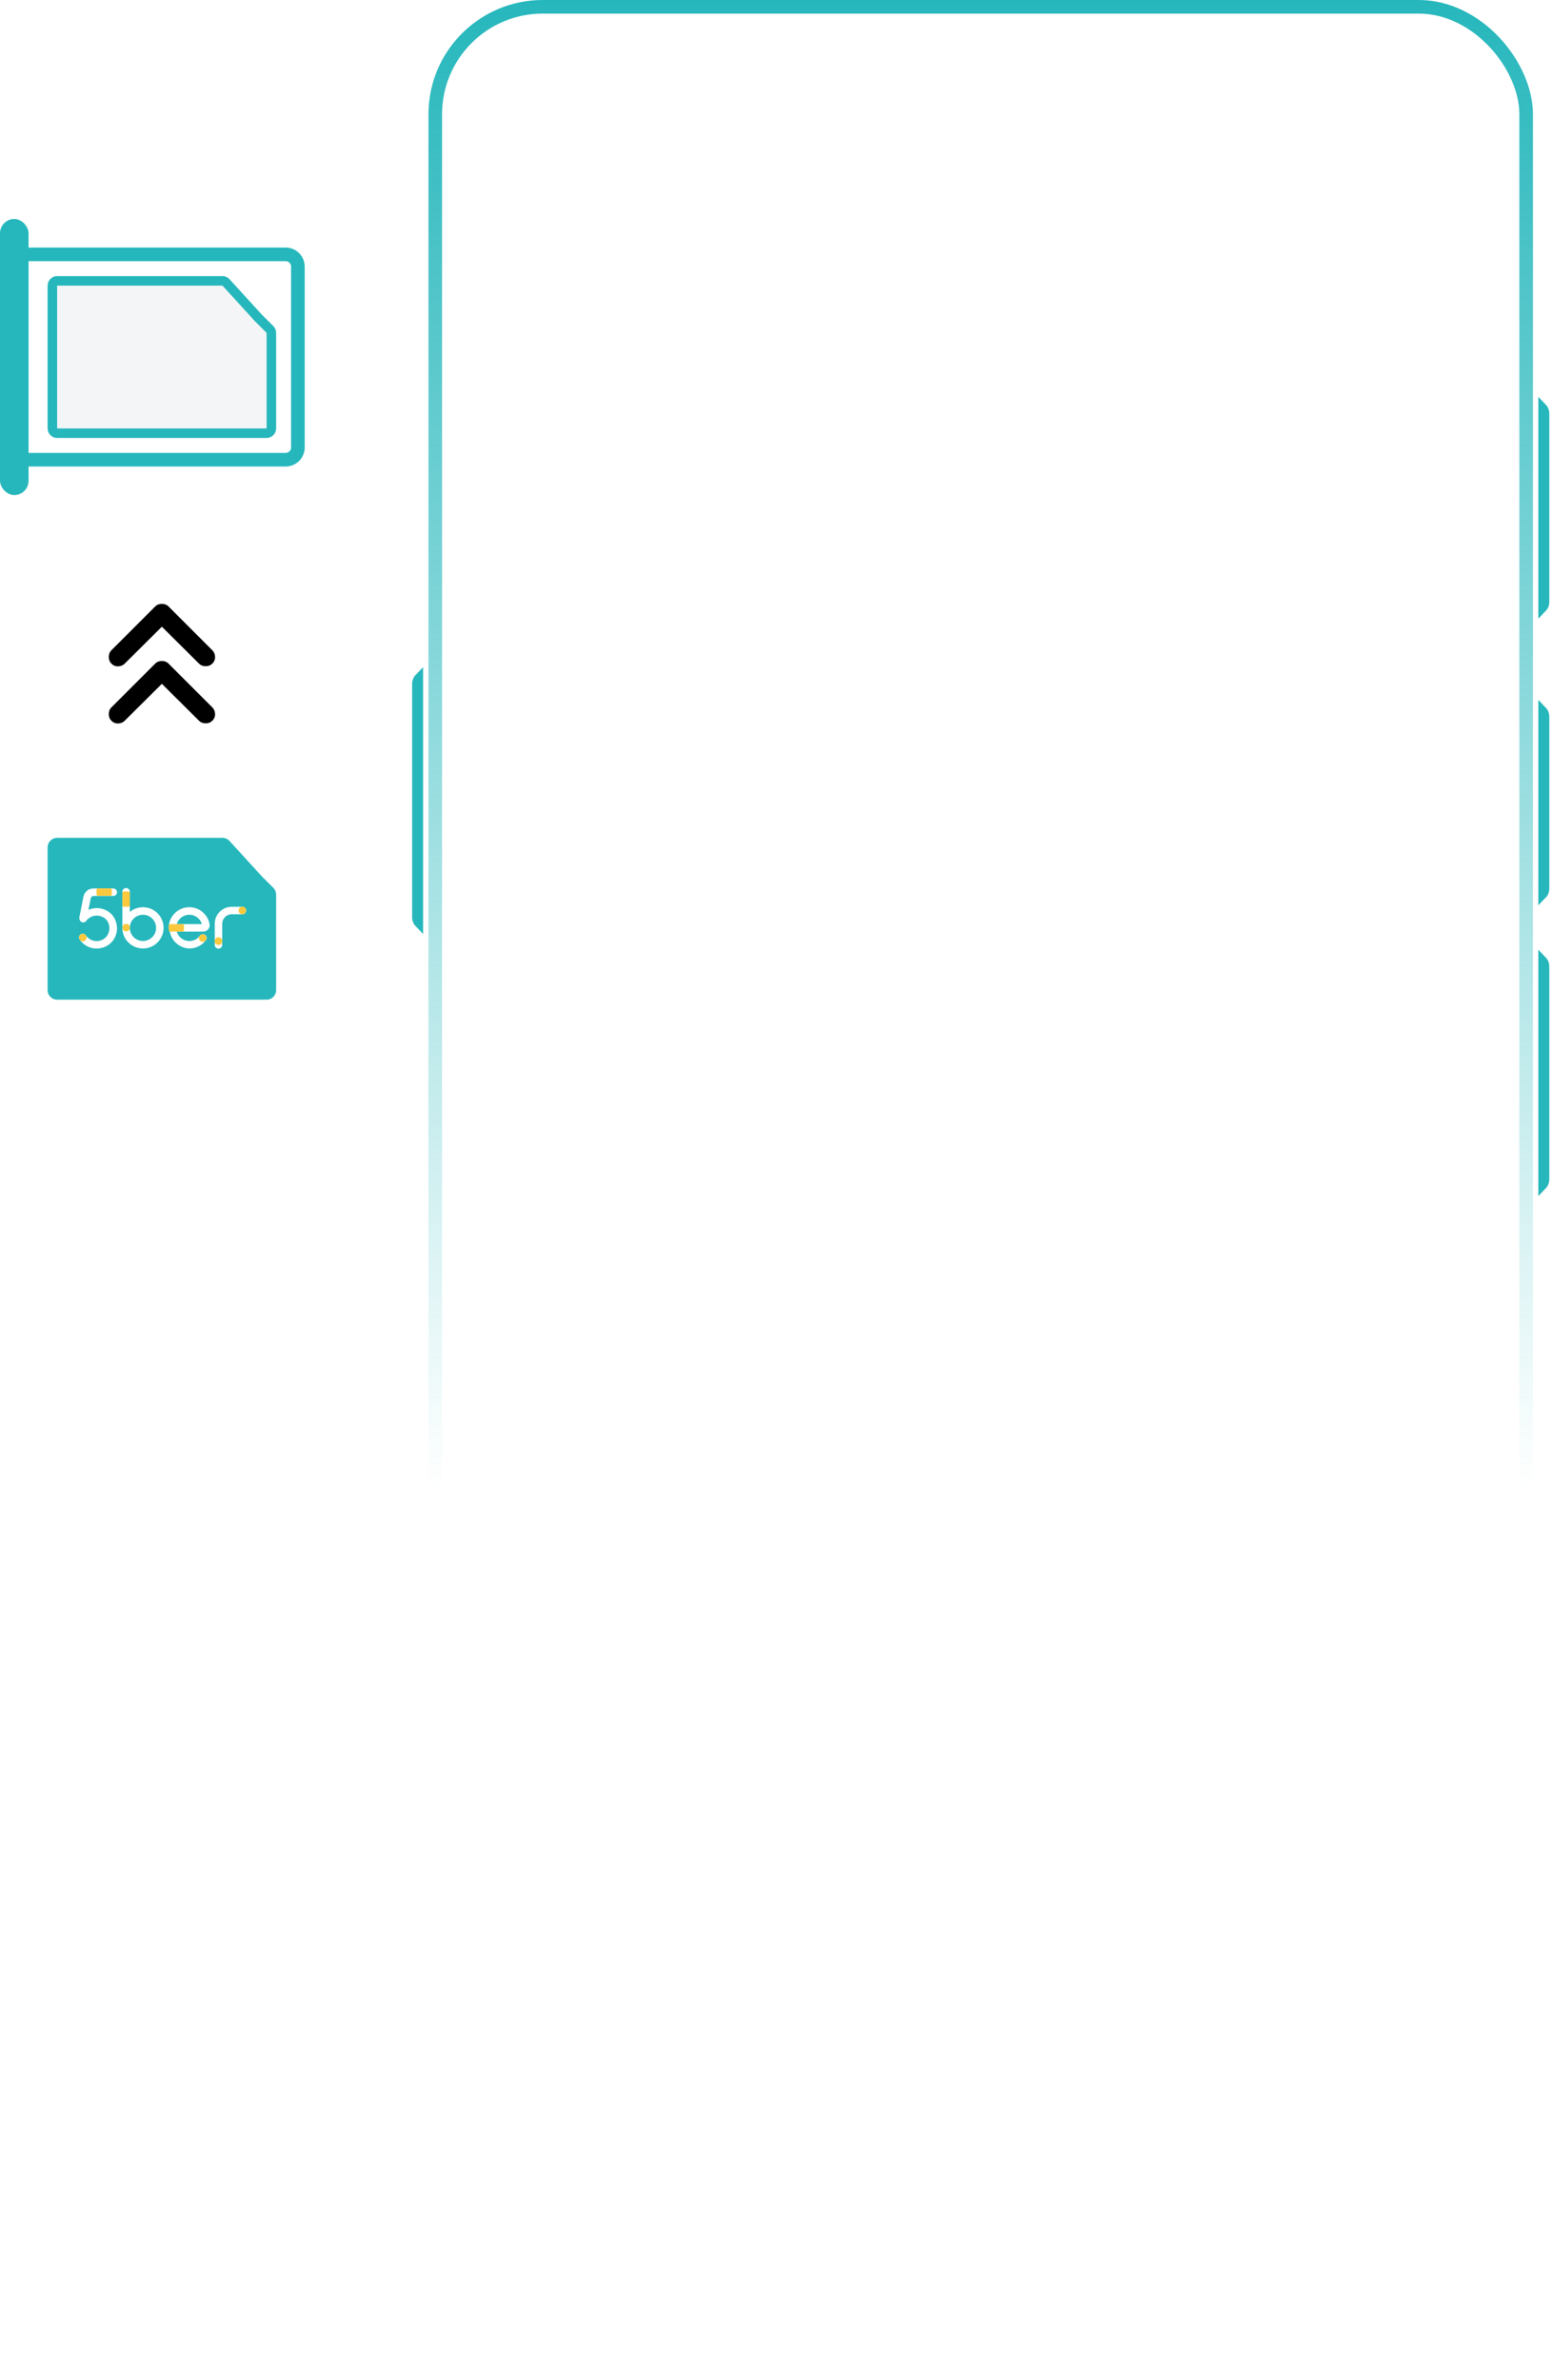 <svg width="163" height="250" viewBox="0 0 163 250" fill="none" xmlns="http://www.w3.org/2000/svg">
<rect x="45.714" y="0.714" width="114.571" height="248.571" rx="11.286" fill="url(#paint0_linear_3094_661)"/>
<rect x="45.714" y="0.714" width="114.571" height="248.571" rx="11.286" stroke="url(#paint1_linear_3094_661)" stroke-width="1.429"/>
<path d="M162.286 101.505V123.87C162.286 124.147 162.174 124.397 161.994 124.579V100.796C162.174 100.978 162.286 101.228 162.286 101.505Z" fill="#27272A" stroke="#26B7BC" stroke-width="0.86"/>
<path d="M44.006 97.052C43.826 96.87 43.714 96.62 43.714 96.344V71.828C43.714 71.551 43.826 71.301 44.006 71.119V97.052Z" fill="#27272A" stroke="#26B7BC" stroke-width="0.86"/>
<path d="M162.286 75.268V93.333C162.286 93.609 162.174 93.86 161.994 94.041V74.56C162.174 74.742 162.286 74.992 162.286 75.268Z" fill="#27272A" stroke="#26B7BC" stroke-width="0.86"/>
<path d="M162.286 43.441V63.225C162.286 63.502 162.174 63.752 161.994 63.934V42.732C162.174 42.914 162.286 43.164 162.286 43.441Z" fill="#27272A" stroke="#26B7BC" stroke-width="0.86"/>
<path d="M1.715 26.715L30 26.715C30.71 26.715 31.285 27.29 31.285 28L31.285 47C31.285 47.71 30.71 48.285 30 48.285L1.715 48.285L1.715 26.715Z" fill="white" stroke="#26B7BC" stroke-width="1.43"/>
<path d="M27.147 33.402L27.155 33.411L27.163 33.419L28.353 34.605C28.447 34.698 28.5 34.826 28.5 34.959L28.5 45C28.5 45.276 28.276 45.5 28 45.5L6 45.5C5.724 45.5 5.5 45.276 5.5 45L5.5 30C5.5 29.724 5.724 29.5 6 29.5L23.365 29.5C23.506 29.5 23.64 29.559 23.735 29.663L27.147 33.402Z" fill="#F3F5F6" stroke="#26B7BC"/>
<rect y="23" width="3" height="29" rx="1.5" fill="#26B7BC"/>
<path d="M5 89C5 88.448 5.448 88 6 88L23.365 88C23.646 88 23.914 88.118 24.104 88.326L27.516 92.065L28.706 93.25C28.894 93.438 29 93.693 29 93.959L29 104C29 104.552 28.552 105 28 105L6 105C5.448 105 5 104.552 5 104L5 89Z" fill="#26B7BC"/>
<g clip-path="url(#clip0_3094_661)">
<g filter="url(#filter0_d_3094_661)">
<path fill-rule="evenodd" clip-rule="evenodd" d="M13.635 95.782L13.635 93.695C13.64 93.641 13.634 93.586 13.616 93.534C13.599 93.483 13.571 93.435 13.534 93.395C13.497 93.355 13.452 93.323 13.402 93.301C13.352 93.279 13.299 93.268 13.244 93.268C13.19 93.268 13.136 93.279 13.086 93.301C13.036 93.323 12.991 93.355 12.954 93.395C12.918 93.435 12.89 93.483 12.872 93.534C12.855 93.586 12.848 93.641 12.853 93.695L12.853 97.293C12.828 97.63 12.882 97.97 13.013 98.285C13.177 98.681 13.455 99.019 13.812 99.257C14.169 99.495 14.588 99.621 15.016 99.621C15.591 99.62 16.141 99.391 16.547 98.985C16.952 98.579 17.18 98.028 17.18 97.454C17.18 97.025 17.053 96.606 16.815 96.25C16.576 95.894 16.238 95.616 15.842 95.452C15.446 95.288 15.01 95.245 14.59 95.329C14.238 95.399 13.91 95.555 13.635 95.782ZM13.633 97.415C13.635 97.401 13.635 97.387 13.635 97.372V97.367C13.645 97.216 13.68 97.068 13.738 96.927C13.843 96.675 14.021 96.459 14.248 96.308C14.476 96.156 14.743 96.075 15.016 96.076C15.382 96.077 15.732 96.222 15.99 96.481C16.248 96.739 16.394 97.089 16.394 97.454C16.395 97.727 16.314 97.995 16.163 98.222C16.011 98.45 15.796 98.627 15.543 98.732C15.291 98.837 15.013 98.865 14.745 98.811C14.477 98.758 14.23 98.627 14.037 98.433C13.844 98.24 13.712 97.994 13.659 97.726C13.639 97.623 13.63 97.519 13.633 97.415ZM19.881 99.621C19.321 99.6 18.791 99.362 18.402 98.959C18.072 98.616 17.866 98.177 17.811 97.709C17.787 97.681 17.767 97.65 17.752 97.616C17.73 97.566 17.718 97.512 17.718 97.457C17.716 96.917 17.916 96.395 18.279 95.995C18.642 95.595 19.142 95.346 19.68 95.295C20.217 95.245 20.755 95.397 21.186 95.723C21.617 96.049 21.91 96.524 22.009 97.055C22.027 97.151 22.023 97.25 21.999 97.344C21.974 97.439 21.929 97.527 21.867 97.602C21.802 97.679 21.722 97.741 21.631 97.783C21.54 97.825 21.441 97.847 21.341 97.847L18.564 97.847C18.586 97.924 18.616 97.999 18.651 98.071C18.756 98.281 18.912 98.461 19.105 98.594C19.298 98.727 19.522 98.809 19.755 98.832C19.989 98.854 20.224 98.817 20.439 98.723C20.654 98.63 20.842 98.483 20.984 98.297C21.014 98.251 21.052 98.212 21.097 98.182C21.142 98.152 21.192 98.131 21.246 98.122C21.299 98.112 21.354 98.113 21.407 98.126C21.459 98.138 21.509 98.162 21.552 98.194C21.595 98.227 21.631 98.268 21.658 98.316C21.684 98.363 21.701 98.415 21.706 98.469C21.712 98.523 21.706 98.577 21.689 98.629C21.673 98.68 21.646 98.728 21.61 98.768C21.408 99.035 21.147 99.251 20.847 99.4C20.547 99.547 20.216 99.623 19.881 99.621ZM21.205 97.061L18.565 97.061C18.6 96.946 18.649 96.835 18.713 96.732C18.836 96.533 19.008 96.368 19.212 96.253C19.417 96.138 19.647 96.077 19.881 96.076C19.893 96.076 19.904 96.076 19.916 96.075C20.201 96.082 20.478 96.177 20.707 96.348C20.945 96.526 21.12 96.776 21.205 97.061ZM22.669 99.525C22.742 99.598 22.842 99.639 22.945 99.639C23.05 99.639 23.15 99.597 23.223 99.524C23.297 99.45 23.338 99.35 23.338 99.246L23.338 97.022C23.339 96.758 23.444 96.506 23.63 96.32C23.817 96.133 24.069 96.028 24.332 96.028L25.46 96.028C25.564 96.028 25.664 95.986 25.737 95.913C25.811 95.839 25.852 95.739 25.852 95.635C25.852 95.531 25.811 95.431 25.737 95.357C25.664 95.283 25.564 95.242 25.46 95.242L24.332 95.242C23.86 95.243 23.407 95.431 23.074 95.765C22.74 96.1 22.553 96.552 22.553 97.025L22.553 99.249C22.553 99.353 22.595 99.452 22.669 99.525ZM10.142 99.627C9.793 99.628 9.449 99.543 9.14 99.379C8.832 99.215 8.569 98.977 8.375 98.687C8.344 98.644 8.322 98.596 8.31 98.545C8.298 98.493 8.297 98.44 8.306 98.389C8.315 98.337 8.335 98.287 8.363 98.243C8.392 98.199 8.429 98.161 8.472 98.132C8.516 98.102 8.565 98.082 8.616 98.071C8.668 98.061 8.721 98.061 8.772 98.072C8.824 98.083 8.873 98.103 8.916 98.133C8.959 98.163 8.996 98.201 9.024 98.246C9.147 98.431 9.314 98.583 9.51 98.688C9.706 98.793 9.925 98.848 10.147 98.848C10.369 98.848 10.588 98.793 10.784 98.688C10.98 98.583 11.146 98.431 11.27 98.246C11.396 98.047 11.471 97.82 11.488 97.585C11.504 97.35 11.461 97.115 11.363 96.901C11.24 96.629 11.019 96.413 10.744 96.297C10.464 96.164 10.147 96.13 9.845 96.2C9.544 96.27 9.274 96.441 9.082 96.683C9.054 96.733 9.015 96.775 8.969 96.808C8.922 96.841 8.87 96.864 8.814 96.874C8.758 96.885 8.7 96.883 8.645 96.87C8.59 96.856 8.539 96.83 8.494 96.794C8.45 96.759 8.414 96.714 8.389 96.663C8.376 96.637 8.366 96.609 8.359 96.58C8.328 96.508 8.319 96.427 8.335 96.348L8.764 94.172C8.813 93.932 8.942 93.716 9.132 93.561C9.321 93.405 9.559 93.32 9.804 93.32H11.895C11.999 93.32 12.099 93.362 12.173 93.435C12.246 93.509 12.288 93.609 12.288 93.713C12.288 93.817 12.246 93.917 12.173 93.991C12.099 94.065 11.999 94.106 11.895 94.106H9.807C9.744 94.107 9.683 94.129 9.634 94.169C9.585 94.209 9.551 94.265 9.538 94.327L9.286 95.569C9.407 95.515 9.533 95.472 9.664 95.44C10.132 95.328 10.625 95.375 11.064 95.575C11.527 95.774 11.897 96.142 12.098 96.605C12.248 96.938 12.312 97.303 12.284 97.668C12.256 98.032 12.137 98.384 11.937 98.69C11.739 98.983 11.471 99.221 11.158 99.385C10.845 99.548 10.496 99.631 10.142 99.627Z" fill="white"/>
</g>
<path d="M13.482 95.239H13.007C12.986 95.239 12.966 95.235 12.947 95.227C12.928 95.219 12.911 95.207 12.897 95.193C12.883 95.178 12.871 95.161 12.864 95.142C12.856 95.123 12.852 95.102 12.853 95.082L12.853 93.795C12.852 93.774 12.856 93.754 12.864 93.735C12.871 93.716 12.883 93.698 12.897 93.684C12.911 93.669 12.928 93.657 12.947 93.65C12.966 93.642 12.986 93.638 13.007 93.638H13.482C13.502 93.638 13.522 93.642 13.541 93.65C13.56 93.657 13.577 93.669 13.591 93.684C13.606 93.698 13.617 93.716 13.625 93.735C13.632 93.754 13.636 93.774 13.636 93.795L13.636 95.082C13.636 95.102 13.632 95.123 13.625 95.142C13.617 95.161 13.606 95.178 13.591 95.193C13.577 95.207 13.56 95.219 13.541 95.227C13.522 95.235 13.502 95.239 13.482 95.239Z" fill="#FBC93E"/>
<path d="M17.724 97.693V97.215C17.724 97.174 17.74 97.135 17.769 97.106C17.798 97.078 17.837 97.061 17.878 97.061H19.168C19.209 97.061 19.248 97.078 19.277 97.106C19.306 97.135 19.323 97.174 19.323 97.215V97.693C19.323 97.734 19.306 97.773 19.277 97.802C19.248 97.831 19.209 97.847 19.168 97.847H17.878C17.837 97.847 17.798 97.831 17.769 97.802C17.74 97.773 17.724 97.734 17.724 97.693Z" fill="#FBC93E"/>
<path d="M13.249 97.829C13.328 97.829 13.405 97.805 13.47 97.762C13.536 97.718 13.587 97.656 13.617 97.583C13.648 97.51 13.655 97.43 13.64 97.352C13.625 97.275 13.587 97.204 13.531 97.148C13.475 97.092 13.404 97.054 13.327 97.039C13.249 97.023 13.169 97.031 13.096 97.061C13.023 97.092 12.961 97.143 12.917 97.208C12.873 97.274 12.85 97.351 12.85 97.43C12.85 97.536 12.892 97.637 12.967 97.712C13.042 97.787 13.143 97.829 13.249 97.829Z" fill="#FBC93E"/>
<path d="M21.293 98.922C21.372 98.922 21.449 98.899 21.514 98.855C21.58 98.811 21.631 98.749 21.661 98.676C21.691 98.603 21.699 98.523 21.684 98.446C21.669 98.368 21.631 98.297 21.575 98.242C21.519 98.186 21.448 98.148 21.37 98.132C21.293 98.117 21.213 98.125 21.14 98.155C21.067 98.185 21.005 98.236 20.961 98.302C20.917 98.368 20.894 98.445 20.894 98.524C20.895 98.629 20.937 98.73 21.012 98.805C21.086 98.879 21.187 98.922 21.293 98.922Z" fill="#FBC93E"/>
<path d="M22.943 99.249C23.022 99.25 23.1 99.226 23.167 99.183C23.233 99.139 23.285 99.076 23.316 99.002C23.347 98.929 23.355 98.848 23.34 98.769C23.325 98.691 23.286 98.619 23.23 98.563C23.173 98.507 23.102 98.468 23.023 98.453C22.945 98.437 22.864 98.446 22.79 98.476C22.717 98.507 22.654 98.559 22.61 98.626C22.566 98.692 22.543 98.77 22.544 98.85C22.544 98.956 22.587 99.057 22.661 99.131C22.736 99.206 22.837 99.248 22.943 99.249Z" fill="#FBC93E"/>
<path d="M25.451 96.028C25.529 96.028 25.607 96.004 25.672 95.961C25.738 95.917 25.789 95.854 25.819 95.782C25.849 95.709 25.857 95.629 25.842 95.551C25.826 95.474 25.788 95.403 25.733 95.347C25.677 95.291 25.606 95.253 25.528 95.238C25.451 95.222 25.371 95.23 25.298 95.26C25.225 95.291 25.163 95.342 25.119 95.407C25.075 95.473 25.052 95.55 25.052 95.629C25.052 95.735 25.094 95.836 25.169 95.911C25.243 95.986 25.345 96.028 25.451 96.028Z" fill="#FBC93E"/>
<path d="M8.701 98.874C8.78 98.874 8.857 98.851 8.923 98.807C8.988 98.763 9.039 98.701 9.069 98.628C9.1 98.555 9.108 98.475 9.092 98.397C9.077 98.32 9.039 98.249 8.983 98.193C8.927 98.137 8.856 98.099 8.779 98.084C8.701 98.069 8.621 98.077 8.548 98.107C8.475 98.137 8.413 98.188 8.369 98.254C8.326 98.319 8.302 98.396 8.302 98.475C8.302 98.581 8.344 98.683 8.419 98.757C8.494 98.832 8.595 98.874 8.701 98.874Z" fill="#FBC93E"/>
<path d="M10.139 93.943L10.139 93.462C10.139 93.422 10.156 93.382 10.184 93.353C10.213 93.325 10.253 93.308 10.293 93.308H11.593C11.634 93.308 11.673 93.325 11.702 93.353C11.731 93.382 11.747 93.422 11.747 93.462L11.747 93.937C11.747 93.978 11.731 94.017 11.702 94.046C11.673 94.075 11.634 94.091 11.593 94.091H10.293C10.254 94.091 10.215 94.076 10.187 94.048C10.158 94.02 10.141 93.983 10.139 93.943Z" fill="#FBC93E"/>
</g>
<path d="M11.7 69.7C11.517 69.517 11.425 69.283 11.425 69C11.425 68.717 11.517 68.483 11.7 68.3L16.3 63.7C16.4 63.6 16.508 63.529 16.625 63.488C16.742 63.447 16.867 63.426 17 63.425C17.133 63.425 17.258 63.446 17.375 63.488C17.492 63.53 17.6 63.601 17.7 63.7L22.3 68.3C22.483 68.483 22.579 68.713 22.588 68.988C22.597 69.263 22.501 69.501 22.3 69.7C22.117 69.883 21.883 69.975 21.6 69.975C21.317 69.975 21.083 69.883 20.9 69.7L17 65.825L13.1 69.7C12.917 69.883 12.687 69.979 12.412 69.988C12.137 69.997 11.899 69.901 11.7 69.7ZM11.7 75.7C11.517 75.517 11.425 75.283 11.425 75C11.425 74.717 11.517 74.483 11.7 74.3L16.3 69.7C16.4 69.6 16.508 69.529 16.625 69.488C16.742 69.447 16.867 69.426 17 69.425C17.133 69.425 17.258 69.446 17.375 69.488C17.492 69.53 17.6 69.601 17.7 69.7L22.3 74.3C22.483 74.483 22.579 74.713 22.588 74.988C22.597 75.263 22.501 75.501 22.3 75.7C22.117 75.883 21.883 75.975 21.6 75.975C21.317 75.975 21.083 75.883 20.9 75.7L17 71.825L13.1 75.7C12.917 75.883 12.687 75.979 12.412 75.988C12.137 75.997 11.899 75.901 11.7 75.7Z" fill="black"/>
<defs>
<filter id="filter0_d_3094_661" x="8.3" y="93.268" width="17.552" height="6.371" filterUnits="userSpaceOnUse" color-interpolation-filters="sRGB">
<feFlood flood-opacity="0" result="BackgroundImageFix"/>
<feColorMatrix in="SourceAlpha" type="matrix" values="0 0 0 0 0 0 0 0 0 0 0 0 0 0 0 0 0 0 127 0" result="hardAlpha"/>
<feOffset/>
<feComposite in2="hardAlpha" operator="out"/>
<feColorMatrix type="matrix" values="0 0 0 0 0.149 0 0 0 0 0.718 0 0 0 0 0.737 0 0 0 1 0"/>
<feBlend mode="normal" in2="BackgroundImageFix" result="effect1_dropShadow_3094_661"/>
<feBlend mode="normal" in="SourceGraphic" in2="effect1_dropShadow_3094_661" result="shape"/>
</filter>
<linearGradient id="paint0_linear_3094_661" x1="103" y1="0" x2="103" y2="125" gradientUnits="userSpaceOnUse">
<stop stop-color="white"/>
<stop offset="1" stop-color="white" stop-opacity="0"/>
</linearGradient>
<linearGradient id="paint1_linear_3094_661" x1="103" y1="0" x2="103" y2="156.5" gradientUnits="userSpaceOnUse">
<stop stop-color="#26B7BC"/>
<stop offset="1" stop-color="#26B7BC" stop-opacity="0"/>
</linearGradient>
<clipPath id="clip0_3094_661">
<rect width="18.13" height="6.95" fill="white" transform="translate(8 93)"/>
</clipPath>
</defs>
</svg>
